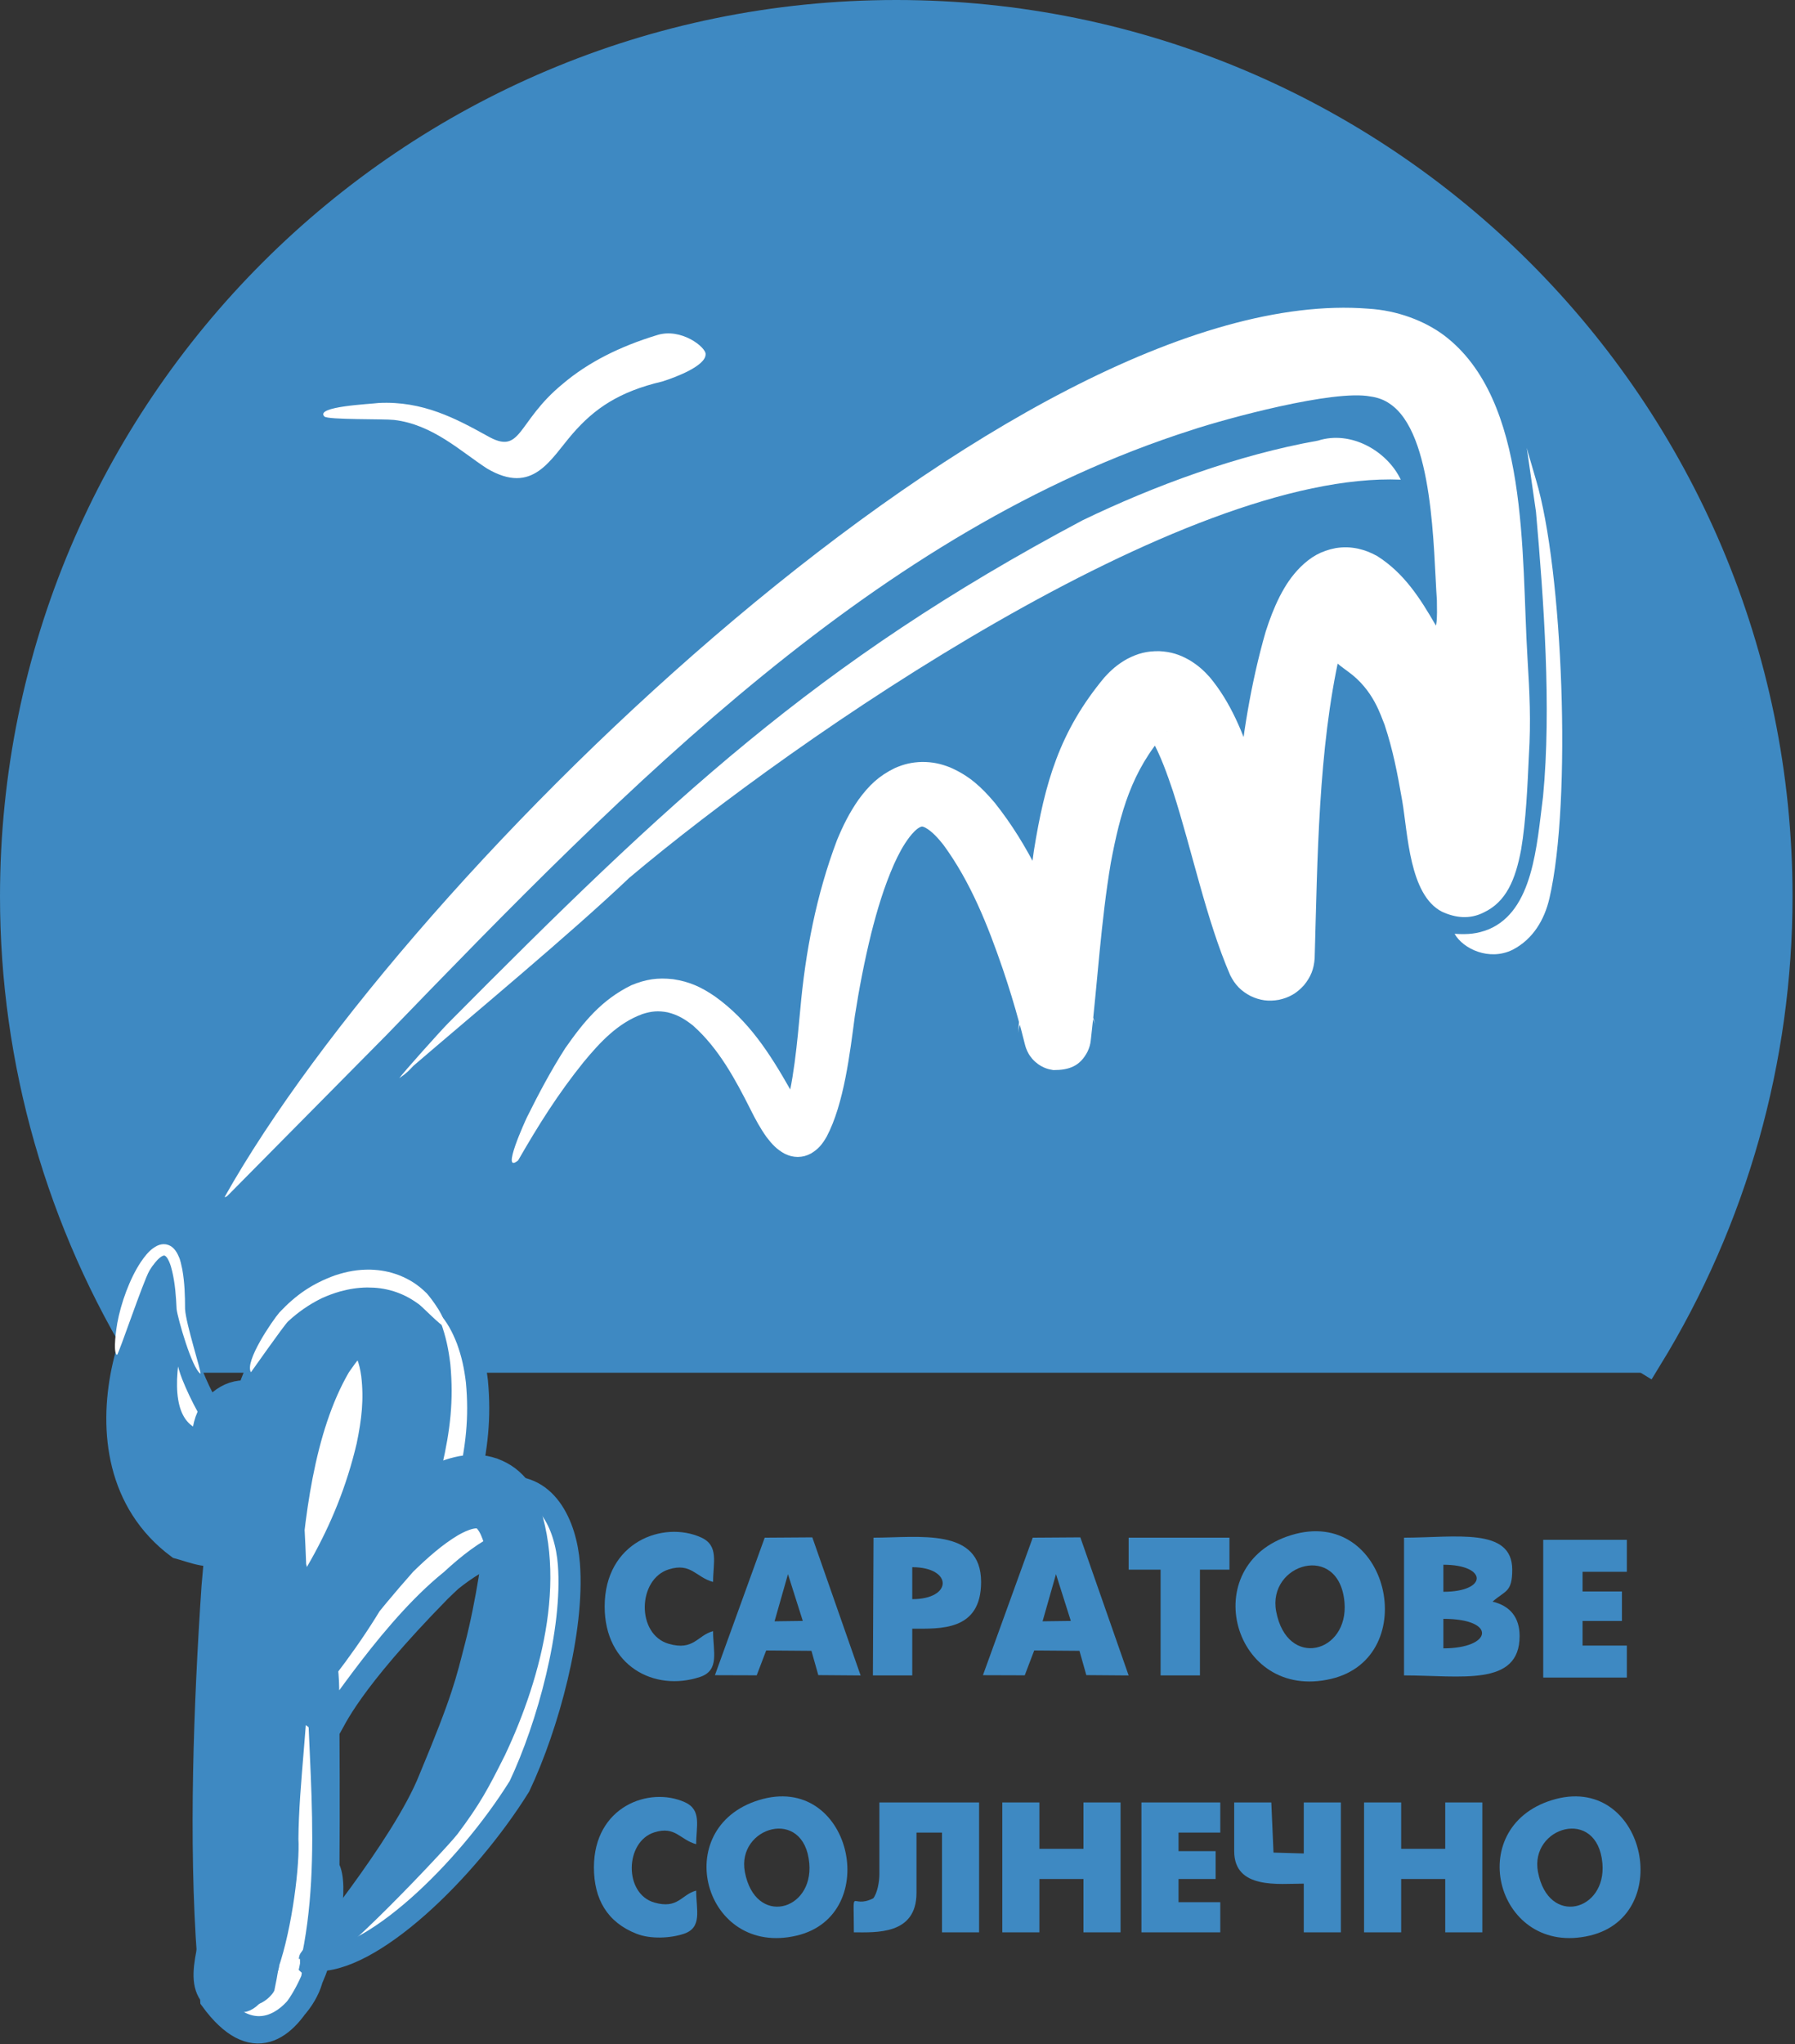 <?xml version="1.0" encoding="UTF-8"?> <svg xmlns="http://www.w3.org/2000/svg" width="433" height="493" viewBox="0 0 433 493" fill="none"><rect x="0" y="0" width="433" height="493" fill="#333333" stroke="none"/><path fill-rule="evenodd" clip-rule="evenodd" d="M216.202 216.201L35.999 328.257C15.085 294.623 4 255.808 4 216.201C4 99.005 99.006 4 216.202 4C333.398 4 428.404 99.005 428.404 216.201C428.404 255.368 417.564 293.769 397.085 327.155L216.202 216.201Z" fill="#3E89C2" stroke="#3E89C2" stroke-width="8" stroke-miterlimit="22.926"></path><path fill-rule="evenodd" clip-rule="evenodd" d="M35.886 203.754H397.341V331.044H35.886V203.754Z" fill="#3E89C2"></path><path d="M79.223 450.338C83.877 458.097 70.785 509.449 50.944 482.272C48.734 452.586 55.631 418.725 57.624 389.097C59.577 366.016 62.813 341.694 75.103 322.129C77.264 318.93 79.258 316.504 82.118 314.014C84.874 311.727 87.211 310.34 90.576 309.342C93.992 308.471 96.666 308.482 100.055 309.516C103.305 310.663 105.495 312.197 107.893 314.823C110.136 317.448 111.442 319.811 112.725 323.092C113.979 326.545 114.602 329.471 115.044 333.14C115.871 342.002 114.995 349.18 113.034 357.788C112.022 361.554 106.919 367.715 109.543 365.485C122.302 354.637 129.857 370.486 118.586 375.106C103.51 381.286 87.698 404.101 80.016 414.696C54.198 401.674 92.323 378.049 98.006 372.543C102.816 368.178 107.238 364.62 112.902 361.621C115.538 360.289 117.749 359.422 120.622 358.862C131.7 357.023 136.501 367.736 137.235 377.219C138.46 393.185 132.223 416.133 125.306 430.773C112.429 451.445 89.237 473.671 75.781 472.681C75.502 470.342 104.287 444.694 106.817 440.944C111.519 433.663 114.854 428.017 118.306 419.92C121.183 412.858 124.506 408.451 124.85 400.677C125.078 392.659 127.762 384.943 128.983 377.231C128.462 375.612 127.865 374.043 126.794 372.751C126.311 372.204 125.931 371.882 125.249 371.697C124.433 371.509 123.65 371.621 122.84 371.799C121.251 372.2 119.89 372.856 118.445 373.664C114.017 376.298 109.876 380.047 106.133 383.689C62.229 428.473 92.744 418.709 65.826 409.154C79.736 391.891 91.596 375.911 96.864 353.424C98.134 347.278 98.802 341.81 98.043 335.529C97.782 333.672 97.442 332.055 96.755 330.326C96.408 329.492 100.558 328.637 99.948 327.99C99.772 327.814 94.97 327.694 95.088 327.762C95.237 327.833 95.29 327.797 95.083 327.867C94.399 328.134 93.805 328.604 93.244 329.094C92.223 329.727 92.562 331.857 91.808 332.875C96.705 347.177 93.474 366.964 76.715 380.177C73.937 382.367 76.607 387.226 76.637 390.64C75.876 419.137 81.083 447.318 74.987 474.187C78.147 477.264 64.885 500.946 50.594 480.899C46.774 475.541 52.908 464.771 53.803 449.093C53.836 445.062 58.684 407.547 58.841 407.538C58.65 388.6 57.812 370.722 56.868 351.9C57.09 354.476 57.856 356.316 59.498 358.198C61.219 359.976 62.925 360.821 65.291 361.068C67.708 361.181 69.54 360.58 71.484 359.022C73.335 357.372 70.003 354.866 70.501 352.322C69.397 358.187 72.362 363.565 69.747 368.848C67.299 373.524 64.9 376.777 60.974 380.084C57.168 383.074 60.094 382.386 55.455 383.235C58.84 377.209 50.163 358.155 45.837 356.722C12.662 346.682 44.694 305.877 45.687 306.087C46.357 305.748 42.07 320.7 46.455 331.682C48.273 336.234 51.439 342.476 55.93 348.198C56.919 348.944 49.786 382.302 55.42 349.135C56.01 346.138 57.163 344.08 59.346 342.134C61.643 340.293 63.789 339.594 66.646 339.718C69.448 340.013 71.459 340.999 73.497 343.107C75.436 345.322 66.46 356.392 66.716 359.428C68.175 378.754 78.913 387.928 79.161 407.389C79.275 421.712 79.327 436.016 79.223 450.338Z" fill="white" stroke="#3E89C2" stroke-width="5.333" stroke-miterlimit="10"></path><path d="M69.32 443.472C70.04 455.131 62.239 503.58 50.223 472.306C48.118 444.02 49.375 410.816 51.275 382.586C53.135 360.594 56.218 337.42 67.928 318.778C69.988 315.73 71.887 313.419 74.612 311.047C77.238 308.867 79.465 307.546 82.671 306.596C85.926 305.765 88.473 305.775 91.703 306.761C94.799 307.854 96.886 309.315 99.17 311.817C101.308 314.318 102.552 316.57 103.774 319.696C104.969 322.986 105.562 325.774 105.983 329.269C106.772 337.714 105.937 344.553 104.068 352.754C97.546 377.05 85.82 394.56 70.194 413.015C38.107 416.791 84.335 372.059 89.75 366.813C94.333 362.654 98.547 359.264 103.943 356.406C106.454 355.137 108.561 354.311 111.299 353.778C114.106 353.312 116.264 353.365 119.003 354.253C121.859 355.322 123.709 356.759 125.662 359.248C134.898 378.292 128.167 403.582 119.44 422.048C115.428 430.068 113.519 433.658 108.223 440.706C105.463 444.222 78.802 472.535 74.766 472.437C74.739 472.211 97.103 445.371 103.588 429.093C111.811 409.413 112.533 405.543 114.761 396.975C117.491 386.474 119.412 372.889 119.265 371.28C118.769 369.737 118.2 368.243 117.18 367.011C116.719 366.49 116.358 366.183 115.707 366.007C114.93 365.828 114.183 365.935 113.412 366.104C111.898 366.487 110.602 367.111 109.224 367.881C105.006 370.391 101.29 373.734 97.724 377.204C58.427 421.649 85.461 411.766 59.814 402.662C73.067 386.214 83.643 370.022 88.662 348.596C89.872 342.741 90.509 337.531 89.785 331.546C89.537 329.777 89.213 328.236 88.558 326.589C88.228 325.794 87.835 324.98 87.252 324.362C87.085 324.195 86.857 324.081 86.97 324.146C87.112 324.213 87.163 324.179 86.965 324.246C86.312 324.5 85.747 324.947 85.212 325.415C84.24 326.018 82.631 328.53 81.912 329.501C72.994 344.794 70.698 366.431 69.39 384.056C67.909 410.641 69.922 446.139 64.705 473.707C64.905 475.224 51.817 501.891 52.463 440.717C52.495 436.876 52.284 400.166 52.434 400.157C52.251 382.113 51.453 365.078 50.554 347.144C50.765 349.599 51.495 351.352 53.059 353.146C54.699 354.839 56.324 355.644 58.578 355.879C60.882 355.987 62.627 355.414 64.479 353.931C66.243 352.358 67.175 350.695 67.65 348.272C66.598 353.859 65.317 358.259 62.824 363.293C60.492 367.748 58.206 370.848 54.465 373.998C51.376 376.426 46.474 374.194 42.908 373.25C13.738 351.554 35.782 303.642 44.821 305.552C49.513 302.229 29.887 341.367 47.559 347.451C48.949 344.378 48.603 347.871 49.174 344.51C49.736 341.655 50.835 339.694 52.915 337.84C55.103 336.085 57.148 335.419 59.869 335.538C62.54 335.818 64.456 336.758 66.398 338.767C68.245 340.877 69.113 342.97 69.356 345.864C70.746 364.276 71.558 381.471 71.795 400.015C71.902 413.662 69.418 429.826 69.32 443.472Z" fill="#3E89C2" stroke="#3E89C2" stroke-width="5.333" stroke-miterlimit="10"></path><path d="M70.84 441.444C72.617 448.912 60.067 508.033 50.223 472.813C48.118 444.527 49.375 410.815 51.275 382.585C53.135 360.594 56.218 337.42 67.929 318.778C69.988 315.73 71.887 313.419 74.612 311.047C77.238 308.867 79.465 307.546 82.671 306.596C85.926 305.765 88.473 305.775 91.703 306.761C94.799 307.854 96.886 309.315 99.17 311.817C101.308 314.318 102.552 316.57 103.774 319.696C104.969 322.986 105.563 325.774 105.984 329.269C106.772 337.714 105.938 344.553 104.068 352.754C97.546 377.05 85.821 394.56 70.194 413.015C38.107 416.791 84.335 372.059 89.75 366.813C94.333 362.654 98.547 359.264 103.943 356.406C106.454 355.137 108.561 354.311 111.299 353.778C114.107 353.312 116.264 353.365 119.003 354.253C121.859 355.322 123.709 356.759 125.662 359.248C136.561 381.723 122.73 420.386 108.223 439.692C105.463 443.208 78.802 472.535 74.767 472.437C74.739 472.211 101.666 444.864 106.63 426.812C110.544 415.243 113.547 405.29 115.774 396.722C118.505 386.22 119.412 372.889 119.265 371.28C118.769 369.737 118.2 368.243 117.18 367.011C116.719 366.49 116.358 366.183 115.707 366.007C114.93 365.828 114.183 365.935 113.412 366.104C111.898 366.487 110.602 367.111 109.224 367.881C105.006 370.391 101.543 373.48 97.977 376.951C56.146 419.621 85.461 411.766 59.814 402.662C73.068 386.213 83.643 370.022 88.662 348.596C89.872 342.741 89.494 337.785 88.772 331.799C87.388 323.314 87.413 322.079 81.913 329.501C72.995 344.794 70.698 366.431 69.39 384.056C67.909 410.641 71.95 453.237 66.226 479.79C66.427 481.308 49.789 499.357 52.464 440.717C52.495 436.876 52.285 400.166 52.434 400.157C52.252 382.113 51.454 365.078 50.554 347.144C50.765 349.599 51.495 351.352 53.06 353.146C54.7 354.839 56.324 355.644 58.579 355.879C60.882 355.987 62.627 355.414 64.48 353.931C66.244 352.358 67.175 350.695 67.65 348.271C66.598 353.859 65.317 358.259 62.825 363.293C60.492 367.748 58.207 370.848 54.466 373.998C51.376 376.426 46.475 374.194 42.908 373.25C13.739 351.554 35.783 303.642 44.821 305.552C49.513 302.229 29.887 341.367 47.56 347.451C48.949 344.378 48.603 347.871 49.174 344.51C49.737 341.655 50.836 339.694 52.916 337.84C55.103 336.085 57.148 335.419 59.87 335.538C62.54 335.818 64.456 336.758 66.399 338.767C68.246 340.877 69.113 342.97 69.357 345.864C70.747 364.276 71.558 381.471 71.795 400.015C71.903 413.662 70.938 427.797 70.84 441.444Z" fill="#3E89C2"></path><path fill-rule="evenodd" clip-rule="evenodd" d="M371.003 451.455C368.933 440.562 385.346 435.609 386.543 449.365C387.545 460.889 373.512 464.661 371.003 451.455ZM374.359 434.114C352.63 440.836 361.134 472.096 383.53 466.78C404.403 461.826 396.638 427.22 374.359 434.114Z" fill="#3E89C2"></path><path fill-rule="evenodd" clip-rule="evenodd" d="M179.683 451.455C177.613 440.562 194.026 435.609 195.223 449.365C196.225 460.889 182.192 464.661 179.683 451.455ZM183.039 434.114C161.31 440.836 169.814 472.096 192.211 466.78C213.083 461.826 205.318 427.22 183.039 434.114Z" fill="#3E89C2"></path><path fill-rule="evenodd" clip-rule="evenodd" d="M241.778 466H250.728V453.133H261.357V466H270.308V434.673H261.357V445.861H250.728V434.673H241.778V466Z" fill="#3E89C2"></path><path fill-rule="evenodd" clip-rule="evenodd" d="M329.046 466H337.997V453.133H348.626V466H357.577V434.673H348.626V445.861H337.997V434.673H329.046V466Z" fill="#3E89C2"></path><path fill-rule="evenodd" clip-rule="evenodd" d="M212.129 452.015C212.129 453.739 211.655 456.535 210.643 457.801C205.021 460.595 205.975 454.094 205.975 466C211.311 466 221.08 466.667 221.08 456.49V441.945H227.233V466H236.184V434.673H212.129V452.015Z" fill="#3E89C2"></path><path fill-rule="evenodd" clip-rule="evenodd" d="M297.719 446.421C297.719 455.709 308.534 454.253 314.502 454.253V466H323.453V434.673H314.502V446.98L307.202 446.767L306.67 434.673H297.719V446.421Z" fill="#3E89C2"></path><path fill-rule="evenodd" clip-rule="evenodd" d="M167.935 455.931C164.334 456.894 163.565 460.462 157.836 458.81C150.437 456.677 150.719 444.111 157.856 441.882C162.951 440.291 163.996 443.677 167.935 444.742C167.935 440.352 169.328 436.476 165.196 434.614C156.597 430.74 143.27 435.639 143.27 450.337C143.27 457.924 146.428 463.57 153.591 466.359C156.894 467.646 161.602 467.461 164.94 466.361C169.498 464.859 167.935 460.573 167.935 455.931Z" fill="#3E89C2"></path><path fill-rule="evenodd" clip-rule="evenodd" d="M275.343 466H294.363V458.728H284.293V453.133H293.244V446.421H284.293V441.945H294.363V434.673H275.343V466Z" fill="#3E89C2"></path><path fill-rule="evenodd" clip-rule="evenodd" d="M307.846 388.618C305.651 377.067 323.054 371.815 324.323 386.401C325.386 398.62 310.507 402.62 307.846 388.618ZM311.405 370.23C288.365 377.358 297.382 410.503 321.129 404.867C343.261 399.613 335.028 362.921 311.405 370.23Z" fill="#3E89C2"></path><path fill-rule="evenodd" clip-rule="evenodd" d="M348.181 397.515V390.397C361.187 390.397 360.024 397.515 348.181 397.515ZM348.181 383.872V377.348C358.836 377.348 358.965 383.872 348.181 383.872ZM338.69 404.04C352.351 404.04 366.569 406.834 366.569 394.549C366.569 390.064 364.289 387.268 360.044 386.245C363.13 383.522 364.789 384.051 364.789 378.534C364.789 368.223 351.014 370.823 338.69 370.823V404.04Z" fill="#3E89C2"></path><path fill-rule="evenodd" clip-rule="evenodd" d="M254.733 379.62L258.311 390.903L251.496 390.99L254.733 379.62ZM237.111 403.986L247.192 404.019L249.477 398.025L260.394 398.108L262.049 403.97L272.256 404.049L260.607 370.747L249.123 370.823L237.111 403.986Z" fill="#3E89C2"></path><path fill-rule="evenodd" clip-rule="evenodd" d="M190.078 379.62L193.656 390.903L186.842 390.99L190.078 379.62ZM172.457 403.986L182.537 404.019L184.823 398.025L195.739 398.108L197.395 403.97L207.602 404.049L195.952 370.747L184.469 370.823L172.457 403.986Z" fill="#3E89C2"></path><path fill-rule="evenodd" clip-rule="evenodd" d="M220.059 385.652V377.941C229.805 377.941 229.897 385.652 220.059 385.652ZM210.568 404.04H220.059V392.769C226.788 392.77 236.667 393.409 236.667 381.5C236.667 368.292 221.55 370.823 210.717 370.823L210.568 404.04Z" fill="#3E89C2"></path><path fill-rule="evenodd" clip-rule="evenodd" d="M172.013 393.363C168.195 394.384 167.379 398.167 161.305 396.415C153.459 394.154 153.758 380.83 161.326 378.467C166.728 376.78 167.836 380.371 172.013 381.5C172.013 376.845 173.49 372.734 169.109 370.761C159.991 366.653 145.86 371.847 145.86 387.431C145.86 401.714 157.795 408.059 168.837 404.422C173.67 402.831 172.013 398.285 172.013 393.363Z" fill="#3E89C2"></path><path fill-rule="evenodd" clip-rule="evenodd" d="M372.267 404.555H392.435V396.844H381.757V390.913H391.248V383.795H381.757V379.05H392.435V371.339H372.267V404.555Z" fill="#3E89C2"></path><path fill-rule="evenodd" clip-rule="evenodd" d="M272.256 378.534H279.968V404.04H289.458V378.534H296.576V370.823H272.256V378.534Z" fill="#3E89C2"></path><path fill-rule="evenodd" clip-rule="evenodd" d="M158.44 80.833C149.506 83.558 141.88 87.373 135.78 92.55C124.45 101.814 125.975 109.988 117.477 105.083C110.069 100.996 102.007 96.636 91.331 97.181C89.37 97.454 75.862 97.999 78.258 100.451C79.13 101.268 92.638 100.996 95.035 101.268C104.404 102.358 111.159 108.898 117.477 112.984C128.59 119.524 132.729 110.805 138.176 104.538C143.406 98.544 149.289 94.457 159.747 92.004C163.233 90.915 170.206 88.19 170.206 85.466C170.423 83.831 164.322 78.926 158.44 80.833Z" fill="white"></path><path d="M124.989 279.836C129.863 271.355 134.601 263.8 140.783 256.131C144.742 251.349 149.007 246.73 154.968 244.548C157.138 243.855 158.787 243.694 161.031 244.132C163.491 244.729 165.188 245.757 167.164 247.314C173.365 252.816 177.394 260.309 181.074 267.619C182.245 269.967 183.408 272.114 184.936 274.253C186.25 275.966 187.425 277.238 189.355 278.266C190.411 278.764 191.269 278.984 192.44 279.007C193.645 278.982 194.523 278.749 195.59 278.193C197.392 277.149 198.376 275.915 199.401 274.138C203.614 266.193 205.026 253.912 206.211 245.022C207.267 238.255 208.529 231.757 210.16 225.1C211.64 219.282 213.237 213.926 215.656 208.413C216.738 206.039 217.838 203.902 219.427 201.821C220.1 200.971 221.129 199.751 222.186 199.373C222.337 199.326 222.421 199.307 222.573 199.344C222.636 199.342 223.148 199.553 223.188 199.58C224.911 200.521 226.374 202.238 227.582 203.746C234.164 212.74 238.3 223.2 241.897 233.677C243.381 238.061 244.718 242.397 245.918 246.866C246.319 248.151 246.613 249.509 246.965 250.812C247.063 251.176 247.15 251.543 247.246 251.907C247.283 252.047 247.321 252.186 247.361 252.324C247.408 252.487 247.465 252.643 247.518 252.803C247.684 253.26 247.869 253.642 248.107 254.072C248.317 254.524 248.736 254.956 249.016 255.35C249.454 255.849 249.865 256.216 250.402 256.612C251.594 257.445 252.644 257.84 254.089 258.059C257.911 258.058 260.539 257.131 262.359 253.572C262.788 252.629 263.017 251.876 263.125 250.857C264.788 236.537 265.559 222.27 267.961 208.045C270.222 196.076 272.939 185.928 281.177 176.637C281.584 176.224 281.698 176.245 281.329 176.479C280.58 176.898 279.8 177.03 278.95 177.031C278.126 176.998 277.431 176.854 276.702 176.465C276.338 176.264 276.414 176.276 276.666 176.584C277.08 177.126 277.424 177.672 277.768 178.26C279.962 182.156 281.536 186.629 282.96 190.853C287.557 205.113 290.965 221.762 296.752 235.168C297.932 237.513 299.336 238.961 301.658 240.191C303.989 241.285 305.978 241.552 308.515 241.113C311.048 240.548 312.797 239.53 314.54 237.609C316.193 235.596 316.943 233.716 317.13 231.117C317.818 207.27 317.974 180.711 323.226 157.515C324.026 154.592 324.894 151.669 326.505 149.08C326.648 148.868 325.861 149.268 325.359 149.341C324.978 149.382 324.622 149.378 324.254 149.27C324.119 149.224 323.9 149.091 324.161 149.168C327.018 150.079 331.476 156.455 333.097 158.831C333.106 158.835 333.796 159.798 333.865 159.893C340.23 169.076 345.145 178.752 350.004 188.781C351.468 192.606 355.21 217.469 359.562 207.88C361.306 201.546 361.153 191.064 360.027 184.727C356.266 172.901 352.026 161.863 346.342 150.801C342.552 144.245 338.727 138.235 332.214 134.094C330.619 133.221 329.286 132.692 327.507 132.293C325.613 131.923 324.119 131.884 322.21 132.177C318.611 132.878 316.23 134.28 313.63 136.822C311.443 139.066 310.095 141.152 308.66 143.918C307.265 146.719 306.271 149.347 305.316 152.32C298.04 177.584 297.231 204.157 296.279 230.277C296.444 227.732 297.122 225.944 298.746 223.969C300.402 222.141 302.066 221.174 304.474 220.638C306.878 220.222 308.768 220.482 310.976 221.517C313.15 222.668 314.5 224.039 315.613 226.234C310.53 214.37 306.765 197.171 302.397 184.21C299.721 176.636 297.006 169.542 291.81 163.293C290.282 161.595 288.938 160.42 286.981 159.221C284.522 157.816 282.465 157.18 279.626 157.032C276.656 157.001 274.476 157.562 271.852 158.932C269.605 160.205 268.096 161.502 266.374 163.41C255.574 176.404 252.043 188.763 249.398 205.159C248.157 213.793 247.522 222.195 246.937 230.885C246.53 236.969 246.142 243.033 245.58 249.107C245.708 247.897 245.977 247.012 246.487 245.892C248.237 242.464 251.044 240.777 254.876 240.493C257.396 240.687 258.627 240.85 260.678 242.284C261.314 242.751 261.805 243.191 262.323 243.782C262.745 244.279 263.074 244.732 263.399 245.294C263.703 245.722 263.869 246.304 264.087 246.773C264.142 246.893 264.187 247.071 264.231 247.204C264.256 247.291 264.204 247.114 264.203 247.112C264.203 247.112 263.92 246.116 263.9 246.05C263.48 244.656 263.089 243.253 262.664 241.859C261.204 237.116 259.654 232.492 257.946 227.831C253.256 215.431 248.278 204.066 239.97 193.607C236.735 189.792 233.83 187.089 229.193 185.069C226.845 184.145 224.945 183.751 222.416 183.749C219.947 183.824 218.104 184.247 215.845 185.237C211.958 187.138 209.624 189.407 207.092 192.855C204.861 196.068 203.384 199.041 201.893 202.64C196.915 215.813 194.264 229.591 193.033 243.593C192.403 250.239 191.391 262.467 189.038 268.593C188.734 269.224 189.235 268.505 189.938 268.101C190.665 267.722 191.298 267.561 192.117 267.516C192.144 267.515 192.273 267.517 192.287 267.514C192.986 267.527 193.581 267.629 194.212 267.937C194.994 268.381 194.41 268.163 193.721 267.362C192.492 265.931 191.497 264.266 190.568 262.632C185.683 254.04 180.619 246.115 172.459 240.292C169.154 238.036 166.378 236.747 162.4 236.145C158.61 235.716 155.819 236.153 152.302 237.595C145.143 241.108 140.849 246.36 136.363 252.764C132.853 258.256 129.992 263.654 127.099 269.473C126.751 270.21 120.678 283.403 124.989 279.836ZM141.597 252.824C141.636 252.778 141.674 252.731 141.713 252.685Z" fill="white"></path><path fill-rule="evenodd" clip-rule="evenodd" d="M54.162 288.706C54.845 288.493 54.503 288.706 55.186 288.065L93.258 249.574C152.159 188.63 211.742 127.899 287.374 103.736C295.74 100.956 321.69 93.899 330.568 95.61C332.275 95.824 333.982 96.465 335.177 97.32C345.933 104.377 345.762 132.818 346.616 144.793C346.616 148.214 347.128 154.629 343.714 151.422C343.543 147.573 343.03 147.787 340.982 145.648C315.885 135.384 306.666 148.856 325.104 161.9C331.421 166.39 333.128 172.805 333.982 174.73C336.031 180.931 337.055 186.278 338.25 193.12C339.616 201.033 339.957 215.787 347.811 219.85C351.055 221.347 354.469 221.775 357.884 220.064C363.347 217.498 365.566 212.152 366.932 204.882C368.127 197.825 368.469 189.485 368.81 182.215C369.322 173.875 368.981 167.032 368.469 158.692C366.932 133.459 368.981 96.465 348.323 80.855C343.713 77.433 337.226 74.867 330.055 74.439C245.717 67.811 98.721 209.372 54.162 288.706Z" fill="white"></path><path fill-rule="evenodd" clip-rule="evenodd" d="M96.32 260.014C98.198 258.731 98.71 258.09 99.735 257.021C114.418 244.404 137.636 225.158 151.806 211.687C192.439 177.472 285.314 113.535 337.898 115.673C334.654 108.83 325.947 103.698 317.923 106.264C298.631 109.685 278.315 117.17 261.071 125.509C196.708 159.724 161.367 193.083 108.101 246.756C106.393 248.467 97.003 258.945 96.32 260.014Z" fill="white"></path><path fill-rule="evenodd" clip-rule="evenodd" d="M350.884 225.196C352.933 228.831 359.249 231.825 364.884 229.045C369.834 226.479 372.566 221.775 373.761 216.643C379.225 193.12 377.005 137.308 370.517 115.71C370.176 114.428 368.298 108.226 368.298 108.012L370.517 123.409C372.395 144.793 374.274 170.667 372.225 192.051C370.688 204.026 369.834 219.637 359.079 224.127C356.347 225.196 354.128 225.41 350.884 225.196Z" fill="white"></path><path d="M77.53 313.115C74.4 314.692 72.083 316.312 69.491 318.667C68.422 319.709 60.596 330.897 60.536 330.925C58.934 328.367 65.659 318.544 67.409 316.499C71.431 312.24 75.32 309.562 80.836 307.558C83.789 306.601 86.228 306.146 89.335 306.182C91.901 306.276 93.857 306.636 96.266 307.529C98.991 308.635 100.867 309.857 102.959 311.919C103.795 312.836 108.102 318.394 106.956 319.749C106.468 319.801 102.043 315.326 101.128 314.594C101.06 314.545 100.838 314.401 100.794 314.356C98.835 312.962 97.192 312.119 94.898 311.378C92.664 310.719 90.852 310.488 88.523 310.488C86.175 310.534 84.282 310.839 82.014 311.454C80.422 311.912 79.039 312.429 77.53 313.115Z" fill="white"></path><path d="M43.926 305.894C43.945 305.988 43.962 306.122 43.988 306.21C44.545 309.373 44.638 312.46 44.641 315.664C44.845 319.32 48.59 330.761 48.363 331.283C46.318 330.038 42.859 317.94 42.6 315.674C42.461 312.63 42.245 309.653 41.557 306.677C41.359 305.808 41.141 305.019 40.779 304.202C40.585 303.771 40.364 303.341 40.021 303.008C39.899 302.896 39.779 302.797 39.609 302.785C39.513 302.744 39.193 302.904 39.112 302.929C38.221 303.435 37.5 304.346 36.898 305.158C36.733 305.314 36.186 306.205 36.032 306.45C34.545 309.024 28.7 326.393 28.231 326.748C27.132 326.251 28.136 319.937 28.293 319.078C29.174 314.265 31.275 308.382 33.987 304.32C34.054 304.221 34.592 303.473 34.598 303.454C35.554 302.193 36.491 301.136 37.928 300.416C38.648 300.095 39.234 299.976 40.021 300.08C40.842 300.234 41.376 300.555 41.958 301.146C42.547 301.796 42.867 302.414 43.195 303.22C43.431 303.596 43.831 305.397 43.926 305.894Z" fill="white"></path></svg> 